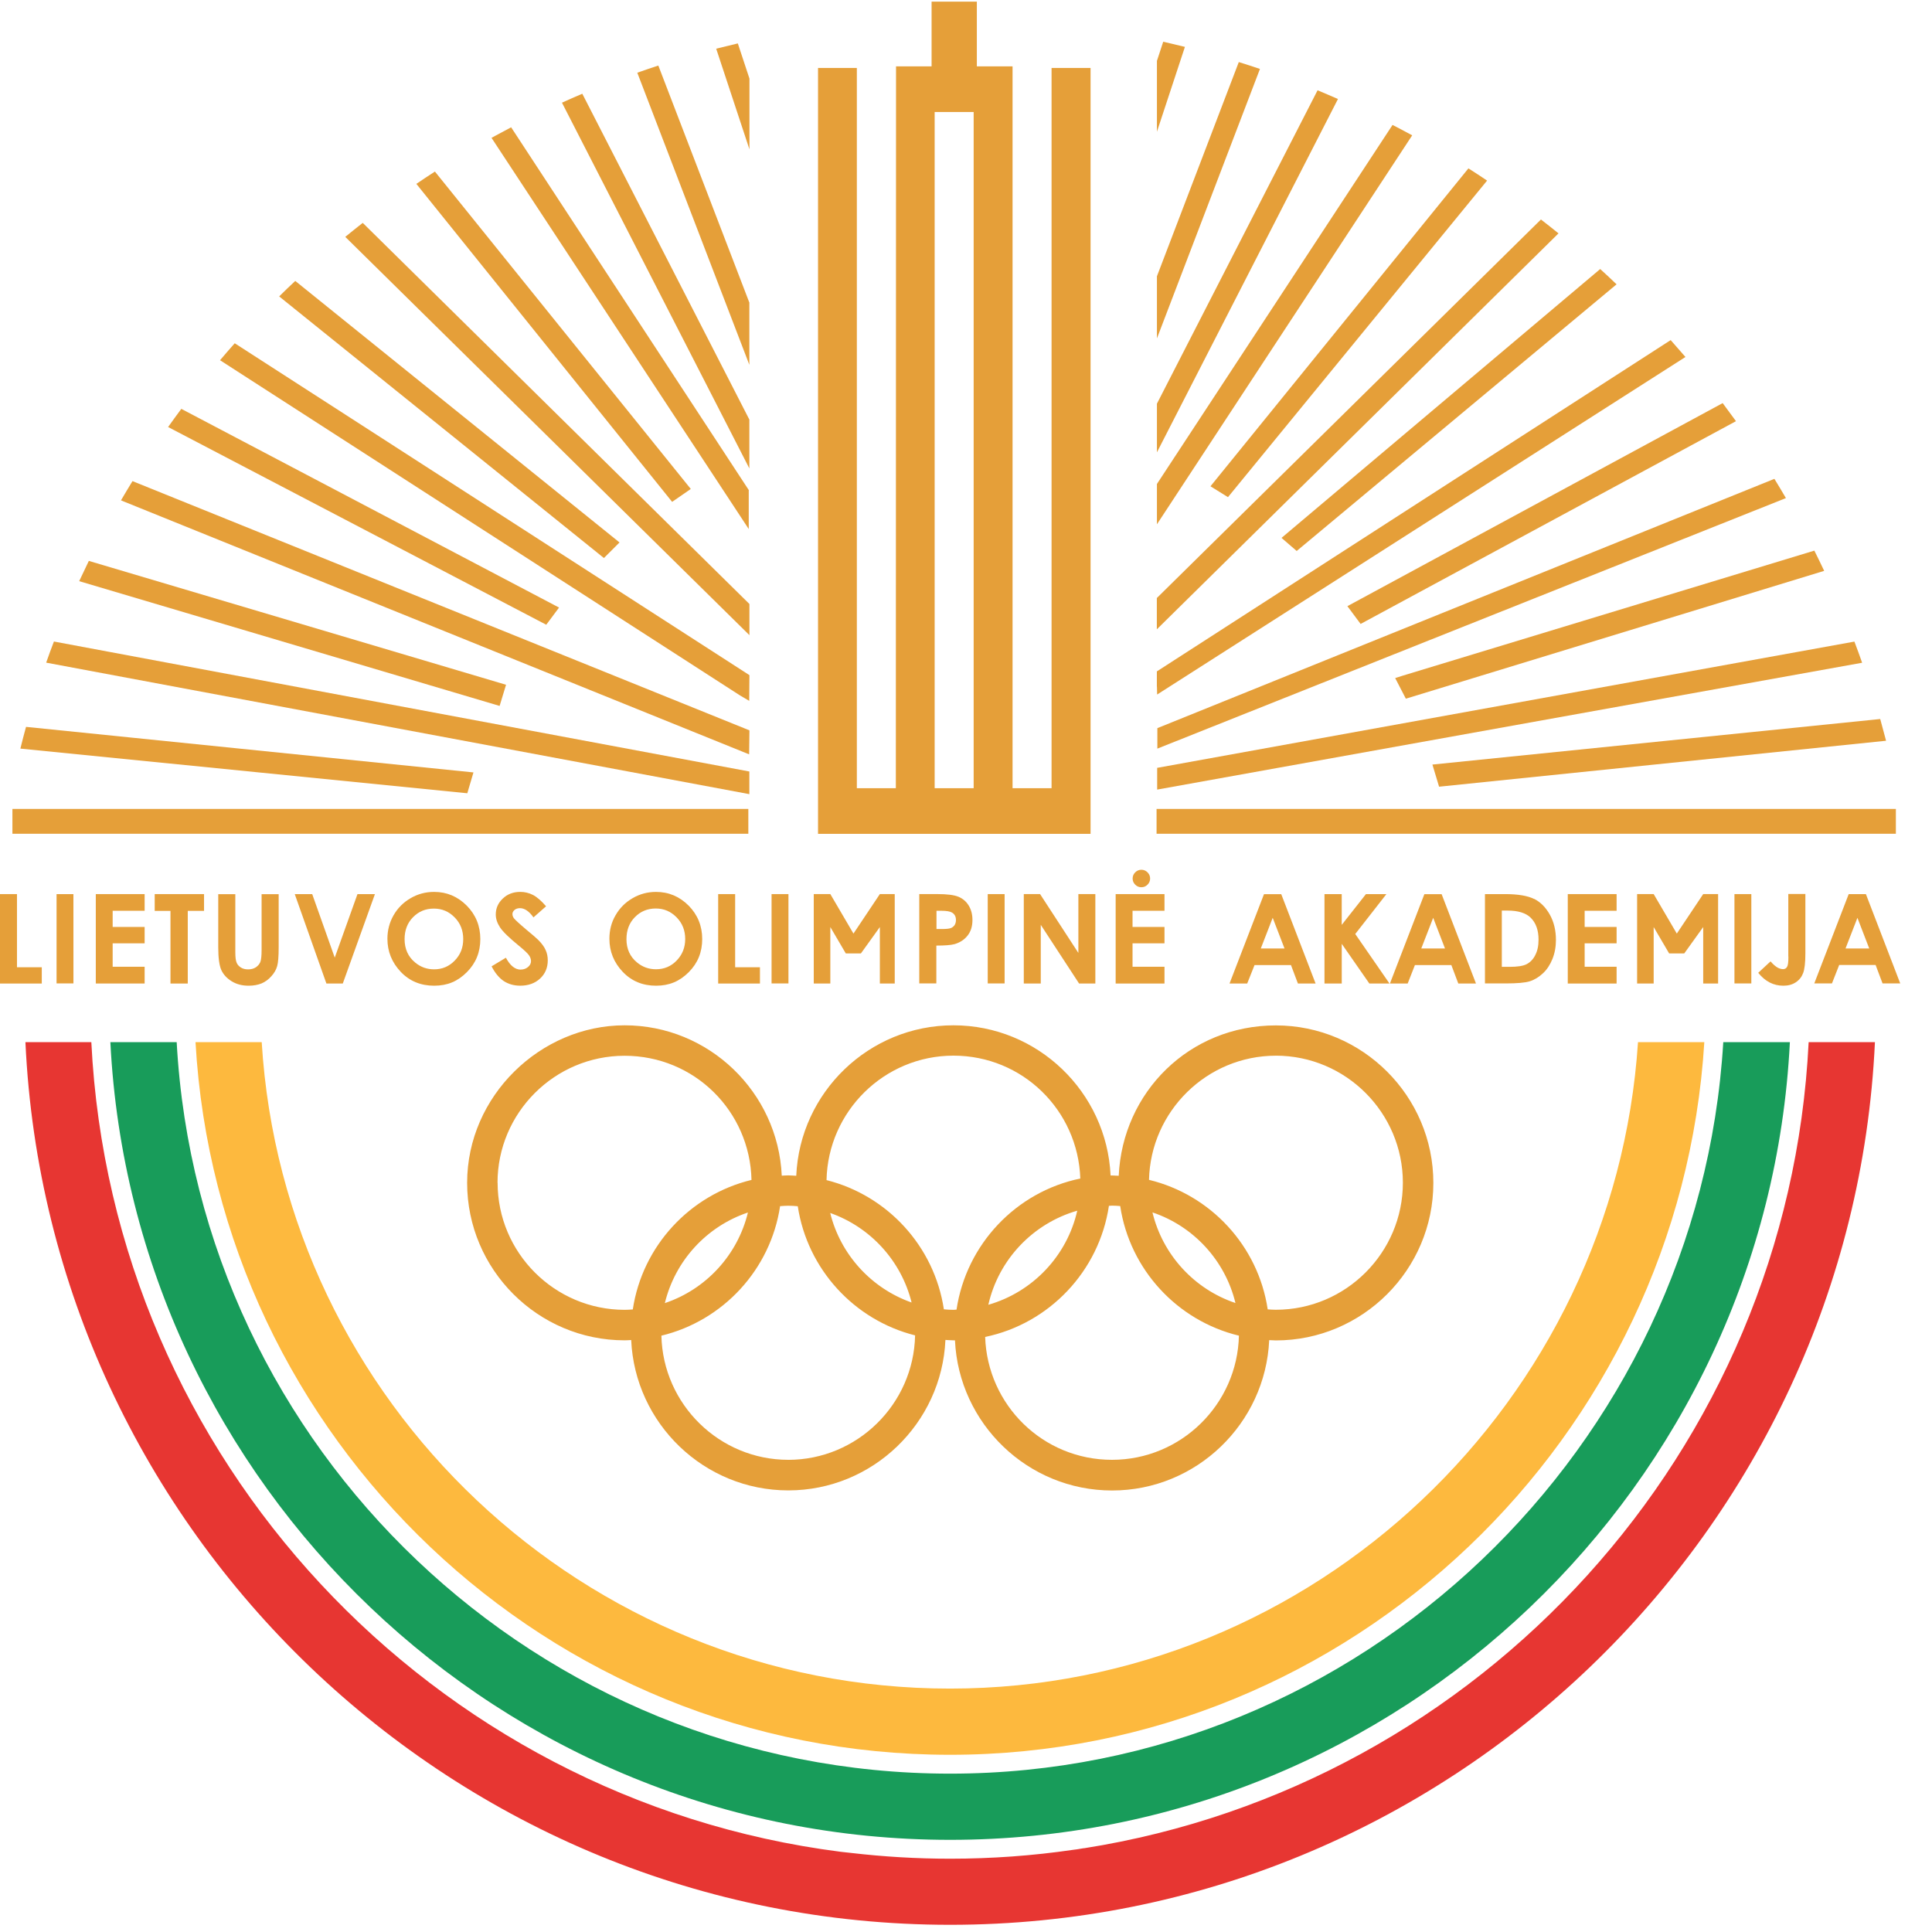 <?xml version="1.0" encoding="UTF-8" standalone="no"?>
<svg
   width="80"
   height="80"
   viewBox="0 0 80 80"
   fill="none"
   version="1.1"
   id="svg85"
   sodipodi:docname="LOA-logo2.svg"
   inkscape:version="1.3 (0e150ed6c4, 2023-07-21)"
   xmlns:inkscape="http://www.inkscape.org/namespaces/inkscape"
   xmlns:sodipodi="http://sodipodi.sourceforge.net/DTD/sodipodi-0.dtd"
   xmlns="http://www.w3.org/2000/svg"
   xmlns:svg="http://www.w3.org/2000/svg">
  <sodipodi:namedview
     id="namedview85"
     pagecolor="#ffffff"
     bordercolor="#666666"
     borderopacity="1.0"
     inkscape:showpageshadow="2"
     inkscape:pageopacity="0.0"
     inkscape:pagecheckerboard="0"
     inkscape:deskcolor="#d1d1d1"
     inkscape:zoom="3.8777778"
     inkscape:cx="41.131805"
     inkscape:cy="39.971347"
     inkscape:window-width="1920"
     inkscape:window-height="1026"
     inkscape:window-x="0"
     inkscape:window-y="0"
     inkscape:window-maximized="1"
     inkscape:current-layer="svg85" />
  <g
     clip-path="url(#clip0_62_1396)"
     id="g85">
    <path
       fill-rule="evenodd"
       clip-rule="evenodd"
       d="M 39.347,73.443 C 22.271,73.443 8.24,60.004 7.316,43.154 H 4.57 C 5.495,61.521 20.759,76.184 39.343,76.184 c 18.584,0 33.848,-14.664 34.772,-33.03 H 71.357 C 70.35,59.926 56.361,73.443 39.343,73.443 Z"
       fill="#189c5a"
       id="path1" />
    <path
       fill-rule="evenodd"
       clip-rule="evenodd"
       d="m 44.883,76.529 c -0.09,0.012 -0.181,0.029 -0.271,0.045 -0.062,0.008 -0.127,0.016 -0.189,0.025 -1.66,0.242 -3.353,0.366 -5.08,0.366 -1.385,0 -2.749,-0.082 -4.093,-0.238 -0.111,-0.012 -0.226,-0.025 -0.337,-0.037 -0.037,-0.004 -0.07,-0.008 -0.107,-0.012 C 17.898,74.516 4.636,60.431 3.782,43.154 H 1.053 C 1.99,63.452 18.823,79.702 39.343,79.702 59.863,79.702 76.692,63.44 77.637,43.154 H 74.892 C 74.058,60.086 61.305,73.948 44.883,76.533 Z"
       fill="#e73632"
       id="path2" />
    <path
       fill-rule="evenodd"
       clip-rule="evenodd"
       d="m 39.338,69.921 c -15.14,0 -27.589,-11.852 -28.501,-26.767 H 8.096 C 9.024,59.573 22.698,72.662 39.338,72.662 55.978,72.662 69.565,59.499 70.572,43.154 H 67.826 C 66.852,58.011 54.433,69.921 39.338,69.921 Z"
       fill="#fdb93e"
       id="path3" />
    <path
       fill-rule="evenodd"
       clip-rule="evenodd"
       d="M 45.15,2.813 H 43.543 V 32.638 H 41.928 V 2.748 H 40.449 V 0.068 h -1.874 V 2.748 H 37.103 V 2.813 L 37.095,32.638 H 35.48 V 2.813 H 33.873 V 34.528 H 45.158 V 2.813 Z m -4.833,29.824 H 38.702 V 4.638 h 1.615 z"
       fill="#e59f39"
       id="path4" />
    <path
       fill-rule="evenodd"
       clip-rule="evenodd"
       d="m 39.477,42.456 c -3.493,0 -6.354,2.774 -6.506,6.23 -0.111,-0.004 -0.218,-0.016 -0.329,-0.016 -0.09,0 -0.181,0.008 -0.271,0.012 -0.156,-3.456 -3.017,-6.226 -6.506,-6.226 -3.489,0 -6.522,2.93 -6.522,6.522 0,3.592 2.93,6.522 6.522,6.522 0.09,0 0.181,-0.008 0.271,-0.012 0.156,3.456 3.017,6.226 6.506,6.226 3.489,0 6.354,-2.774 6.506,-6.23 0.111,0.004 0.218,0.016 0.329,0.016 0.021,0 0.041,0 0.066,0 0.16,3.452 3.017,6.218 6.506,6.218 3.489,0 6.349,-2.77 6.506,-6.226 0.09,0 0.181,0.012 0.275,0.012 3.592,0 6.522,-2.93 6.522,-6.522 0,-3.592 -2.93,-6.522 -6.522,-6.522 -3.592,0 -6.349,2.774 -6.506,6.226 -0.09,0 -0.181,-0.012 -0.275,-0.012 -0.021,0 -0.041,0 -0.062,0 -0.16,-3.452 -3.017,-6.218 -6.506,-6.218 z m -18.876,6.522 c 0,-2.897 2.363,-5.261 5.261,-5.261 2.897,0 5.191,2.297 5.256,5.141 -2.552,0.617 -4.521,2.737 -4.915,5.363 -0.111,0.008 -0.222,0.016 -0.337,0.016 -2.897,0 -5.261,-2.363 -5.261,-5.26 z m 10.369,1.229 c -0.427,1.763 -1.738,3.181 -3.44,3.752 0.427,-1.763 1.738,-3.181 3.44,-3.752 z m 1.673,10.241 c -2.856,0 -5.191,-2.297 -5.256,-5.141 2.552,-0.616 4.521,-2.737 4.915,-5.363 0.111,-0.008 0.226,-0.017 0.337,-0.017 0.136,0 0.263,0.008 0.395,0.021 0.395,2.606 2.338,4.714 4.858,5.347 -0.058,2.848 -2.396,5.154 -5.256,5.154 z M 34.377,50.227 c 1.66,0.584 2.942,1.977 3.37,3.707 -1.66,-0.584 -2.942,-1.977 -3.37,-3.707 z m 4.706,3.986 c -0.395,-2.61 -2.338,-4.714 -4.858,-5.347 0.058,-2.848 2.392,-5.154 5.256,-5.154 2.865,0 5.158,2.269 5.252,5.088 -2.655,0.547 -4.722,2.721 -5.125,5.429 -0.041,0 -0.086,0.008 -0.128,0.008 -0.132,0 -0.263,-0.008 -0.395,-0.021 z m 5.524,-4.081 c -0.423,1.874 -1.849,3.37 -3.682,3.896 0.423,-1.874 1.849,-3.37 3.682,-3.896 z m 8.223,-6.419 c 2.897,0 5.26,2.363 5.26,5.261 0,2.897 -2.363,5.26 -5.26,5.26 -0.115,0 -0.226,-0.008 -0.337,-0.016 -0.395,-2.63 -2.363,-4.747 -4.915,-5.363 0.066,-2.84 2.396,-5.141 5.256,-5.141 z M 51.157,53.955 c -1.701,-0.571 -3.012,-1.993 -3.436,-3.752 1.702,0.571 3.012,1.993 3.436,3.752 z m -4.771,-4.011 c 0.395,2.626 2.363,4.747 4.915,5.363 -0.066,2.844 -2.396,5.141 -5.256,5.141 -2.86,0 -5.158,-2.269 -5.252,-5.088 2.655,-0.551 4.722,-2.725 5.125,-5.429 0.041,0 0.082,-0.008 0.127,-0.008 0.115,0 0.226,0.008 0.341,0.017 z"
       fill="#e59f39"
       id="path5" />
    <path
       fill-rule="evenodd"
       clip-rule="evenodd"
       d="m 57.773,28.08 0.44,0.851 17.322,-5.293 c -0.132,-0.28 -0.267,-0.559 -0.407,-0.838 l -17.031,5.174 -0.325,0.103 z"
       fill="#e59f39"
       id="path6" />
    <path
       fill-rule="evenodd"
       clip-rule="evenodd"
       d="M 54.556,3.742 47.906,16.716 v 2.014 L 55.402,4.1 C 55.123,3.976 54.839,3.857 54.556,3.738 Z"
       fill="#e59f39"
       id="path7" />
    <path
       fill-rule="evenodd"
       clip-rule="evenodd"
       d="M 47.916,32.695 77.107,27.443 C 77.005,27.151 76.898,26.859 76.787,26.567 L 47.916,31.795 Z"
       fill="#e59f39"
       id="path8" />
    <path
       fill-rule="evenodd"
       clip-rule="evenodd"
       d="M 59.584,32.576 78.098,30.673 c -0.078,-0.3 -0.16,-0.6 -0.242,-0.9 l -18.543,1.886 0.275,0.912 z"
       fill="#e59f39"
       id="path9" />
    <path
       fill-rule="evenodd"
       clip-rule="evenodd"
       d="M 57.663,5.172 47.906,20.041 v 1.669 L 58.476,5.604 C 58.205,5.456 57.934,5.312 57.659,5.172 Z"
       fill="#e59f39"
       id="path10" />
    <path
       fill-rule="evenodd"
       clip-rule="evenodd"
       d="M 47.916,31.002 73.951,20.625 C 73.795,20.358 73.635,20.091 73.474,19.828 L 47.924,30.151 v 0.851 z"
       fill="#e59f39"
       id="path11" />
    <path
       fill-rule="evenodd"
       clip-rule="evenodd"
       d="M 47.907,26.054 64.534,9.664 C 64.296,9.471 64.053,9.278 63.807,9.089 L 47.902,24.763 v 1.29 z"
       fill="#e59f39"
       id="path12" />
    <path
       fill-rule="evenodd"
       clip-rule="evenodd"
       d="M 50.846,20.588 61.577,7.478 C 61.322,7.305 61.063,7.137 60.804,6.972 L 50.123,20.136 l 0.728,0.452 z"
       fill="#e59f39"
       id="path13" />
    <path
       fill-rule="evenodd"
       clip-rule="evenodd"
       d="m 51.297,2.567 -3.391,8.873 v 2.573 L 52.172,2.854 C 51.88,2.756 51.589,2.661 51.297,2.571 Z"
       fill="#e59f39"
       id="path14" />
    <path
       fill-rule="evenodd"
       clip-rule="evenodd"
       d="m 48.165,1.732 -0.259,0.789 v 2.934 l 1.159,-3.514 C 48.769,1.868 48.469,1.798 48.169,1.728 Z"
       fill="#e59f39"
       id="path15" />
    <path
       fill-rule="evenodd"
       clip-rule="evenodd"
       d="m 56.34,25.836 15.543,-8.396 c -0.181,-0.251 -0.366,-0.501 -0.551,-0.748 L 55.793,25.1 Z"
       fill="#e59f39"
       id="path16" />
    <path
       fill-rule="evenodd"
       clip-rule="evenodd"
       d="M 53.693,22.815 66.939,11.773 c -0.222,-0.214 -0.448,-0.423 -0.678,-0.633 L 53.065,22.273 Z"
       fill="#e59f39"
       id="path17" />
    <path
       fill-rule="evenodd"
       clip-rule="evenodd"
       d="m 47.907,28.438 0.008,0.321 21.876,-13.977 c -0.201,-0.234 -0.407,-0.469 -0.612,-0.699 l -21.276,13.718 v 0.637 z"
       fill="#e59f39"
       id="path18" />
    <path
       fill-rule="evenodd"
       clip-rule="evenodd"
       d="M 31.033,3.253 30.552,1.798 c -0.3,0.07 -0.596,0.144 -0.896,0.218 L 31.033,6.183 V 3.249 Z"
       fill="#e59f39"
       id="path19" />
    <path
       fill-rule="evenodd"
       clip-rule="evenodd"
       d="M 25.653,22.462 12.226,11.633 c -0.226,0.21 -0.448,0.423 -0.666,0.641 l 13.447,10.833 z"
       fill="#e59f39"
       id="path20" />
    <path
       fill-rule="evenodd"
       clip-rule="evenodd"
       d="M 31.033,12.541 27.26,2.715 c -0.292,0.095 -0.584,0.193 -0.871,0.296 l 4.64,12.095 v -2.564 z"
       fill="#e59f39"
       id="path21" />
    <path
       fill-rule="evenodd"
       clip-rule="evenodd"
       d="M 31.012,20.304 21.165,5.271 C 20.894,5.415 20.623,5.559 20.352,5.707 L 31.004,21.907 v -1.603 z"
       fill="#e59f39"
       id="path22" />
    <path
       fill-rule="evenodd"
       clip-rule="evenodd"
       d="M 28.604,20.247 18.009,7.104 c -0.259,0.169 -0.518,0.337 -0.769,0.51 L 27.831,20.781 Z"
       fill="#e59f39"
       id="path23" />
    <path
       fill-rule="evenodd"
       clip-rule="evenodd"
       d="M 31.033,17.382 24.112,3.882 C 23.828,4.001 23.549,4.124 23.27,4.252 L 31.029,19.396 v -2.014 z"
       fill="#e59f39"
       id="path24" />
    <path
       fill-rule="evenodd"
       clip-rule="evenodd"
       d="M 31.032,25.01 15.02,9.229 c -0.242,0.189 -0.481,0.382 -0.723,0.579 L 31.032,26.3 Z"
       fill="#e59f39"
       id="path25" />
    <path
       fill-rule="evenodd"
       clip-rule="evenodd"
       d="M 31.024,29.021 31.032,27.956 9.72,14.214 C 9.514,14.444 9.313,14.678 9.111,14.916 L 30.646,28.799 Z"
       fill="#e59f39"
       id="path26" />
    <path
       fill-rule="evenodd"
       clip-rule="evenodd"
       d="M 31.034,31.947 2.233,26.564 C 2.122,26.851 2.015,27.143 1.912,27.439 l 29.117,5.445 v -0.933 z"
       fill="#e59f39"
       id="path27" />
    <path
       fill-rule="evenodd"
       clip-rule="evenodd"
       d="M 31.032,30.299 V 30.242 L 5.486,19.922 c -0.16,0.263 -0.321,0.53 -0.477,0.797 L 31.02,31.236 Z"
       fill="#e59f39"
       id="path28" />
    <path
       fill-rule="evenodd"
       clip-rule="evenodd"
       d="M 19.601,31.984 1.078,30.098 c -0.082,0.296 -0.16,0.596 -0.234,0.9 l 18.506,1.849 0.255,-0.863 z"
       fill="#e59f39"
       id="path29" />
    <path
       fill-rule="evenodd"
       clip-rule="evenodd"
       d="M 20.955,28.355 3.678,23.226 C 3.542,23.506 3.411,23.785 3.279,24.065 l 17.409,5.166 0.267,-0.879 z"
       fill="#e59f39"
       id="path30" />
    <path
       fill-rule="evenodd"
       clip-rule="evenodd"
       d="M 23.149,25.158 7.508,16.93 c -0.185,0.247 -0.366,0.497 -0.547,0.752 l 15.658,8.187 z"
       fill="#e59f39"
       id="path31" />
    <path
       d="M 78.504,33.496 H 47.891 v 1.028 h 30.613 z"
       fill="#e59f39"
       id="path32" />
    <path
       d="M 30.987,33.496 H 0.514 v 1.028 H 30.987 Z"
       fill="#e59f39"
       id="path33" />
    <path
       fill-rule="evenodd"
       clip-rule="evenodd"
       d="M 3.967,40.725 H 5.989 V 40.031 H 4.665 V 39.061 H 5.989 V 38.383 H 4.665 V 37.713 H 5.989 V 37.023 H 3.967 Z"
       fill="#e59f39"
       id="path34" />
    <path
       d="M 3.04,37.023 H 2.342 v 3.699 h 0.699 z"
       fill="#e59f39"
       id="path35" />
    <path
       fill-rule="evenodd"
       clip-rule="evenodd"
       d="M 0.703,37.023 H 0 v 3.703 h 1.73 v -0.674 H 0.703 Z"
       fill="#e59f39"
       id="path36" />
    <path
       fill-rule="evenodd"
       clip-rule="evenodd"
       d="M 8.449,37.023 H 6.406 v 0.695 h 0.653 v 3.008 H 7.775 V 37.717 h 0.674 z"
       fill="#e59f39"
       id="path37" />
    <path
       fill-rule="evenodd"
       clip-rule="evenodd"
       d="m 17.97,36.932 c -0.345,0 -0.67,0.086 -0.966,0.259 -0.3,0.173 -0.534,0.407 -0.707,0.707 -0.169,0.296 -0.255,0.621 -0.255,0.974 0,0.526 0.185,0.982 0.551,1.369 0.366,0.386 0.83,0.575 1.385,0.575 0.555,0 0.978,-0.185 1.352,-0.559 0.374,-0.374 0.559,-0.83 0.559,-1.373 0,-0.542 -0.189,-1.007 -0.563,-1.385 -0.378,-0.378 -0.826,-0.567 -1.348,-0.567 z m 0.859,2.844 c -0.234,0.242 -0.518,0.362 -0.851,0.362 -0.296,0 -0.555,-0.09 -0.785,-0.28 -0.292,-0.238 -0.44,-0.563 -0.44,-0.97 0,-0.366 0.115,-0.67 0.349,-0.908 0.234,-0.238 0.518,-0.357 0.863,-0.357 0.345,0 0.625,0.123 0.863,0.366 0.238,0.242 0.353,0.542 0.353,0.896 0,0.353 -0.115,0.649 -0.353,0.892 z"
       fill="#e59f39"
       id="path38" />
    <path
       fill-rule="evenodd"
       clip-rule="evenodd"
       d="m 9.037,37.023 v 2.207 c 0,0.44 0.045,0.752 0.127,0.937 0.086,0.185 0.226,0.341 0.427,0.464 0.197,0.123 0.431,0.185 0.703,0.185 0.205,0 0.382,-0.033 0.538,-0.095 0.152,-0.066 0.288,-0.164 0.407,-0.3 0.119,-0.132 0.197,-0.271 0.238,-0.415 0.041,-0.144 0.062,-0.403 0.062,-0.773 v -2.207 h -0.707 v 2.305 c 0,0.247 -0.017,0.415 -0.053,0.505 -0.037,0.086 -0.099,0.16 -0.185,0.218 -0.09,0.058 -0.197,0.086 -0.321,0.086 -0.115,0 -0.218,-0.025 -0.3,-0.078 C 9.892,40.01 9.83,39.944 9.797,39.858 9.76,39.772 9.744,39.628 9.744,39.422 V 37.027 H 9.037 Z"
       fill="#e59f39"
       id="path39" />
    <path
       fill-rule="evenodd"
       clip-rule="evenodd"
       d="m 21.56,40.15 c -0.23,0 -0.436,-0.164 -0.612,-0.493 l -0.592,0.357 c 0.14,0.275 0.308,0.477 0.501,0.608 0.193,0.127 0.423,0.193 0.686,0.193 0.337,0 0.608,-0.099 0.822,-0.296 0.21,-0.197 0.317,-0.448 0.317,-0.752 0,-0.156 -0.029,-0.3 -0.09,-0.431 -0.058,-0.132 -0.16,-0.271 -0.304,-0.415 -0.058,-0.058 -0.218,-0.201 -0.489,-0.423 -0.288,-0.242 -0.46,-0.403 -0.518,-0.473 -0.041,-0.058 -0.062,-0.115 -0.062,-0.177 0,-0.062 0.029,-0.119 0.086,-0.169 0.058,-0.049 0.136,-0.074 0.226,-0.074 0.189,0 0.378,0.127 0.559,0.382 l 0.522,-0.46 c -0.197,-0.226 -0.374,-0.382 -0.542,-0.469 -0.169,-0.086 -0.345,-0.127 -0.526,-0.127 -0.288,0 -0.53,0.09 -0.723,0.275 -0.197,0.185 -0.292,0.403 -0.292,0.662 0,0.177 0.058,0.353 0.177,0.534 0.119,0.181 0.378,0.431 0.781,0.76 0.21,0.173 0.349,0.3 0.411,0.386 0.062,0.086 0.09,0.169 0.09,0.251 0,0.09 -0.041,0.173 -0.123,0.242 -0.082,0.07 -0.185,0.107 -0.304,0.107 z"
       fill="#e59f39"
       id="path40" />
    <path
       fill-rule="evenodd"
       clip-rule="evenodd"
       d="m 12.928,37.023 h -0.723 l 1.311,3.703 h 0.678 l 1.331,-3.703 h -0.723 l -0.941,2.63 z"
       fill="#e59f39"
       id="path41" />
    <path
       d="m 41.599,37.023 h -0.699 v 3.699 h 0.699 z"
       fill="#e59f39"
       id="path42" />
    <path
       fill-rule="evenodd"
       clip-rule="evenodd"
       d="m 48.219,40.031 h -1.323 v -0.97 h 1.323 v -0.678 h -1.323 v -0.67 h 1.323 v -0.69 h -2.022 v 3.703 h 2.022 z"
       fill="#e59f39"
       id="path43" />
    <path
       fill-rule="evenodd"
       clip-rule="evenodd"
       d="m 28.518,40.257 c 0.374,-0.374 0.559,-0.83 0.559,-1.373 0,-0.542 -0.189,-1.007 -0.563,-1.385 -0.378,-0.378 -0.826,-0.567 -1.352,-0.567 -0.345,0 -0.67,0.086 -0.966,0.259 -0.3,0.173 -0.534,0.407 -0.707,0.707 -0.173,0.296 -0.255,0.621 -0.255,0.974 0,0.526 0.185,0.982 0.551,1.369 0.366,0.386 0.83,0.575 1.381,0.575 0.551,0 0.978,-0.185 1.352,-0.559 z m -2.577,-1.373 c 0,-0.366 0.115,-0.67 0.349,-0.908 0.234,-0.238 0.522,-0.357 0.863,-0.357 0.341,0 0.625,0.123 0.863,0.366 0.238,0.242 0.357,0.542 0.357,0.896 0,0.353 -0.119,0.649 -0.353,0.892 -0.234,0.242 -0.518,0.362 -0.855,0.362 -0.296,0 -0.555,-0.09 -0.785,-0.28 -0.292,-0.238 -0.44,-0.563 -0.44,-0.97 z"
       fill="#e59f39"
       id="path44" />
    <path
       fill-rule="evenodd"
       clip-rule="evenodd"
       d="m 30.441,37.023 h -0.703 v 3.703 h 1.73 v -0.674 H 30.441 Z"
       fill="#e59f39"
       id="path45" />
    <path
       fill-rule="evenodd"
       clip-rule="evenodd"
       d="m 34.382,38.387 0.641,1.093 h 0.625 l 0.785,-1.093 v 2.338 h 0.616 v -3.703 h -0.616 l -1.093,1.636 -0.958,-1.636 h -0.686 v 3.703 h 0.686 z"
       fill="#e59f39"
       id="path46" />
    <path
       fill-rule="evenodd"
       clip-rule="evenodd"
       d="m 39.515,39.098 c 0.23,-0.066 0.415,-0.185 0.551,-0.358 0.136,-0.173 0.201,-0.386 0.201,-0.645 0,-0.234 -0.053,-0.431 -0.156,-0.6 -0.103,-0.169 -0.247,-0.288 -0.423,-0.362 -0.181,-0.074 -0.469,-0.111 -0.875,-0.111 h -0.748 v 3.699 h 0.707 v -1.566 c 0.358,0 0.604,-0.021 0.74,-0.058 z m -0.74,-1.385 h 0.197 c 0.218,0 0.366,0.025 0.448,0.074 0.111,0.066 0.164,0.169 0.164,0.312 0,0.082 -0.021,0.152 -0.058,0.21 -0.041,0.058 -0.095,0.099 -0.16,0.123 -0.07,0.025 -0.193,0.037 -0.366,0.037 h -0.222 v -0.756 z"
       fill="#e59f39"
       id="path47" />
    <path
       fill-rule="evenodd"
       clip-rule="evenodd"
       d="m 44.653,39.459 -1.586,-2.437 h -0.674 v 3.703 h 0.703 v -2.429 l 1.586,2.429 h 0.674 v -3.703 h -0.703 z"
       fill="#e59f39"
       id="path48" />
    <path
       d="m 32.648,37.023 h -0.699 v 3.699 h 0.699 z"
       fill="#e59f39"
       id="path49" />
    <path
       fill-rule="evenodd"
       clip-rule="evenodd"
       d="m 47.262,36.739 c 0.103,0 0.185,-0.037 0.255,-0.107 0.07,-0.07 0.107,-0.156 0.107,-0.255 0,-0.099 -0.037,-0.185 -0.107,-0.255 -0.07,-0.07 -0.156,-0.107 -0.255,-0.107 -0.099,0 -0.185,0.037 -0.255,0.107 -0.07,0.07 -0.107,0.152 -0.107,0.255 0,0.103 0.037,0.185 0.107,0.255 0.07,0.07 0.152,0.107 0.255,0.107 z"
       fill="#e59f39"
       id="path50" />
    <path
       fill-rule="evenodd"
       clip-rule="evenodd"
       d="m 69.433,38.658 -0.958,-1.636 h -0.686 v 3.703 h 0.686 v -2.338 l 0.641,1.093 h 0.625 l 0.785,-1.093 v 2.338 h 0.617 v -3.703 h -0.617 z"
       fill="#e59f39"
       id="path51" />
    <path
       fill-rule="evenodd"
       clip-rule="evenodd"
       d="m 63.523,37.224 c -0.263,-0.132 -0.662,-0.201 -1.2,-0.201 h -0.834 v 3.699 h 0.847 c 0.481,0 0.818,-0.029 1.011,-0.09 0.197,-0.062 0.374,-0.173 0.542,-0.329 0.169,-0.156 0.296,-0.353 0.395,-0.596 0.095,-0.238 0.144,-0.501 0.144,-0.785 0,-0.399 -0.086,-0.752 -0.255,-1.052 -0.169,-0.3 -0.386,-0.518 -0.645,-0.649 z m 0.049,2.326 c -0.09,0.177 -0.21,0.296 -0.357,0.374 -0.144,0.074 -0.378,0.111 -0.703,0.111 h -0.325 v -2.33 h 0.238 c 0.436,0 0.756,0.099 0.954,0.292 0.222,0.218 0.329,0.522 0.329,0.912 0,0.255 -0.045,0.469 -0.14,0.645 z"
       fill="#e59f39"
       id="path52" />
    <path
       d="m 72.519,37.023 h -0.699 v 3.699 h 0.699 z"
       fill="#e59f39"
       id="path53" />
    <path
       fill-rule="evenodd"
       clip-rule="evenodd"
       d="m 74.054,39.612 c 0,0.218 -0.016,0.357 -0.053,0.419 -0.037,0.066 -0.09,0.099 -0.169,0.099 -0.078,0 -0.152,-0.025 -0.23,-0.066 -0.078,-0.045 -0.177,-0.128 -0.288,-0.255 l -0.51,0.473 c 0.288,0.357 0.633,0.534 1.04,0.534 0.201,0 0.37,-0.045 0.514,-0.14 0.144,-0.095 0.242,-0.218 0.304,-0.378 0.062,-0.16 0.095,-0.431 0.095,-0.822 v -2.458 h -0.707 v 2.589 z"
       fill="#e59f39"
       id="path54" />
    <path
       fill-rule="evenodd"
       clip-rule="evenodd"
       d="m 77.266,37.023 h -0.715 l -1.426,3.699 h 0.732 l 0.3,-0.764 h 1.508 l 0.288,0.764 h 0.732 l -1.422,-3.699 z m -0.847,2.252 0.493,-1.27 0.489,1.27 h -0.986 z"
       fill="#e59f39"
       id="path55" />
    <path
       fill-rule="evenodd"
       clip-rule="evenodd"
       d="m 57.557,40.725 h 0.732 l 0.3,-0.764 h 1.508 l 0.288,0.764 h 0.732 l -1.422,-3.699 h -0.715 l -1.426,3.699 z m 2.277,-1.451 h -0.982 l 0.493,-1.27 z"
       fill="#e59f39"
       id="path56" />
    <path
       fill-rule="evenodd"
       clip-rule="evenodd"
       d="M 66.94,37.713 V 37.023 H 64.918 v 3.703 h 2.022 v -0.695 h -1.323 v -0.97 h 1.323 v -0.678 h -1.323 v -0.67 z"
       fill="#e59f39"
       id="path57" />
    <path
       fill-rule="evenodd"
       clip-rule="evenodd"
       d="m 50.912,40.725 h 0.732 l 0.304,-0.764 h 1.508 l 0.288,0.764 h 0.732 l -1.422,-3.699 h -0.715 z m 2.277,-1.451 h -0.982 l 0.493,-1.27 z"
       fill="#e59f39"
       id="path58" />
    <path
       fill-rule="evenodd"
       clip-rule="evenodd"
       d="m 54.844,37.023 v 3.703 h 0.715 v -1.644 l 1.143,1.644 h 0.834 l -1.418,-2.051 1.29,-1.652 h -0.847 l -1.003,1.274 v -1.274 z"
       fill="#e59f39"
       id="path59" />
  </g>
  <defs
     id="defs85">
    <clipPath
       id="clip0_62_1396">
      <rect
         width="270"
         height="80"
         fill="#ffffff"
         id="rect85"
         x="0"
         y="0" />
    </clipPath>
  </defs>
</svg>
